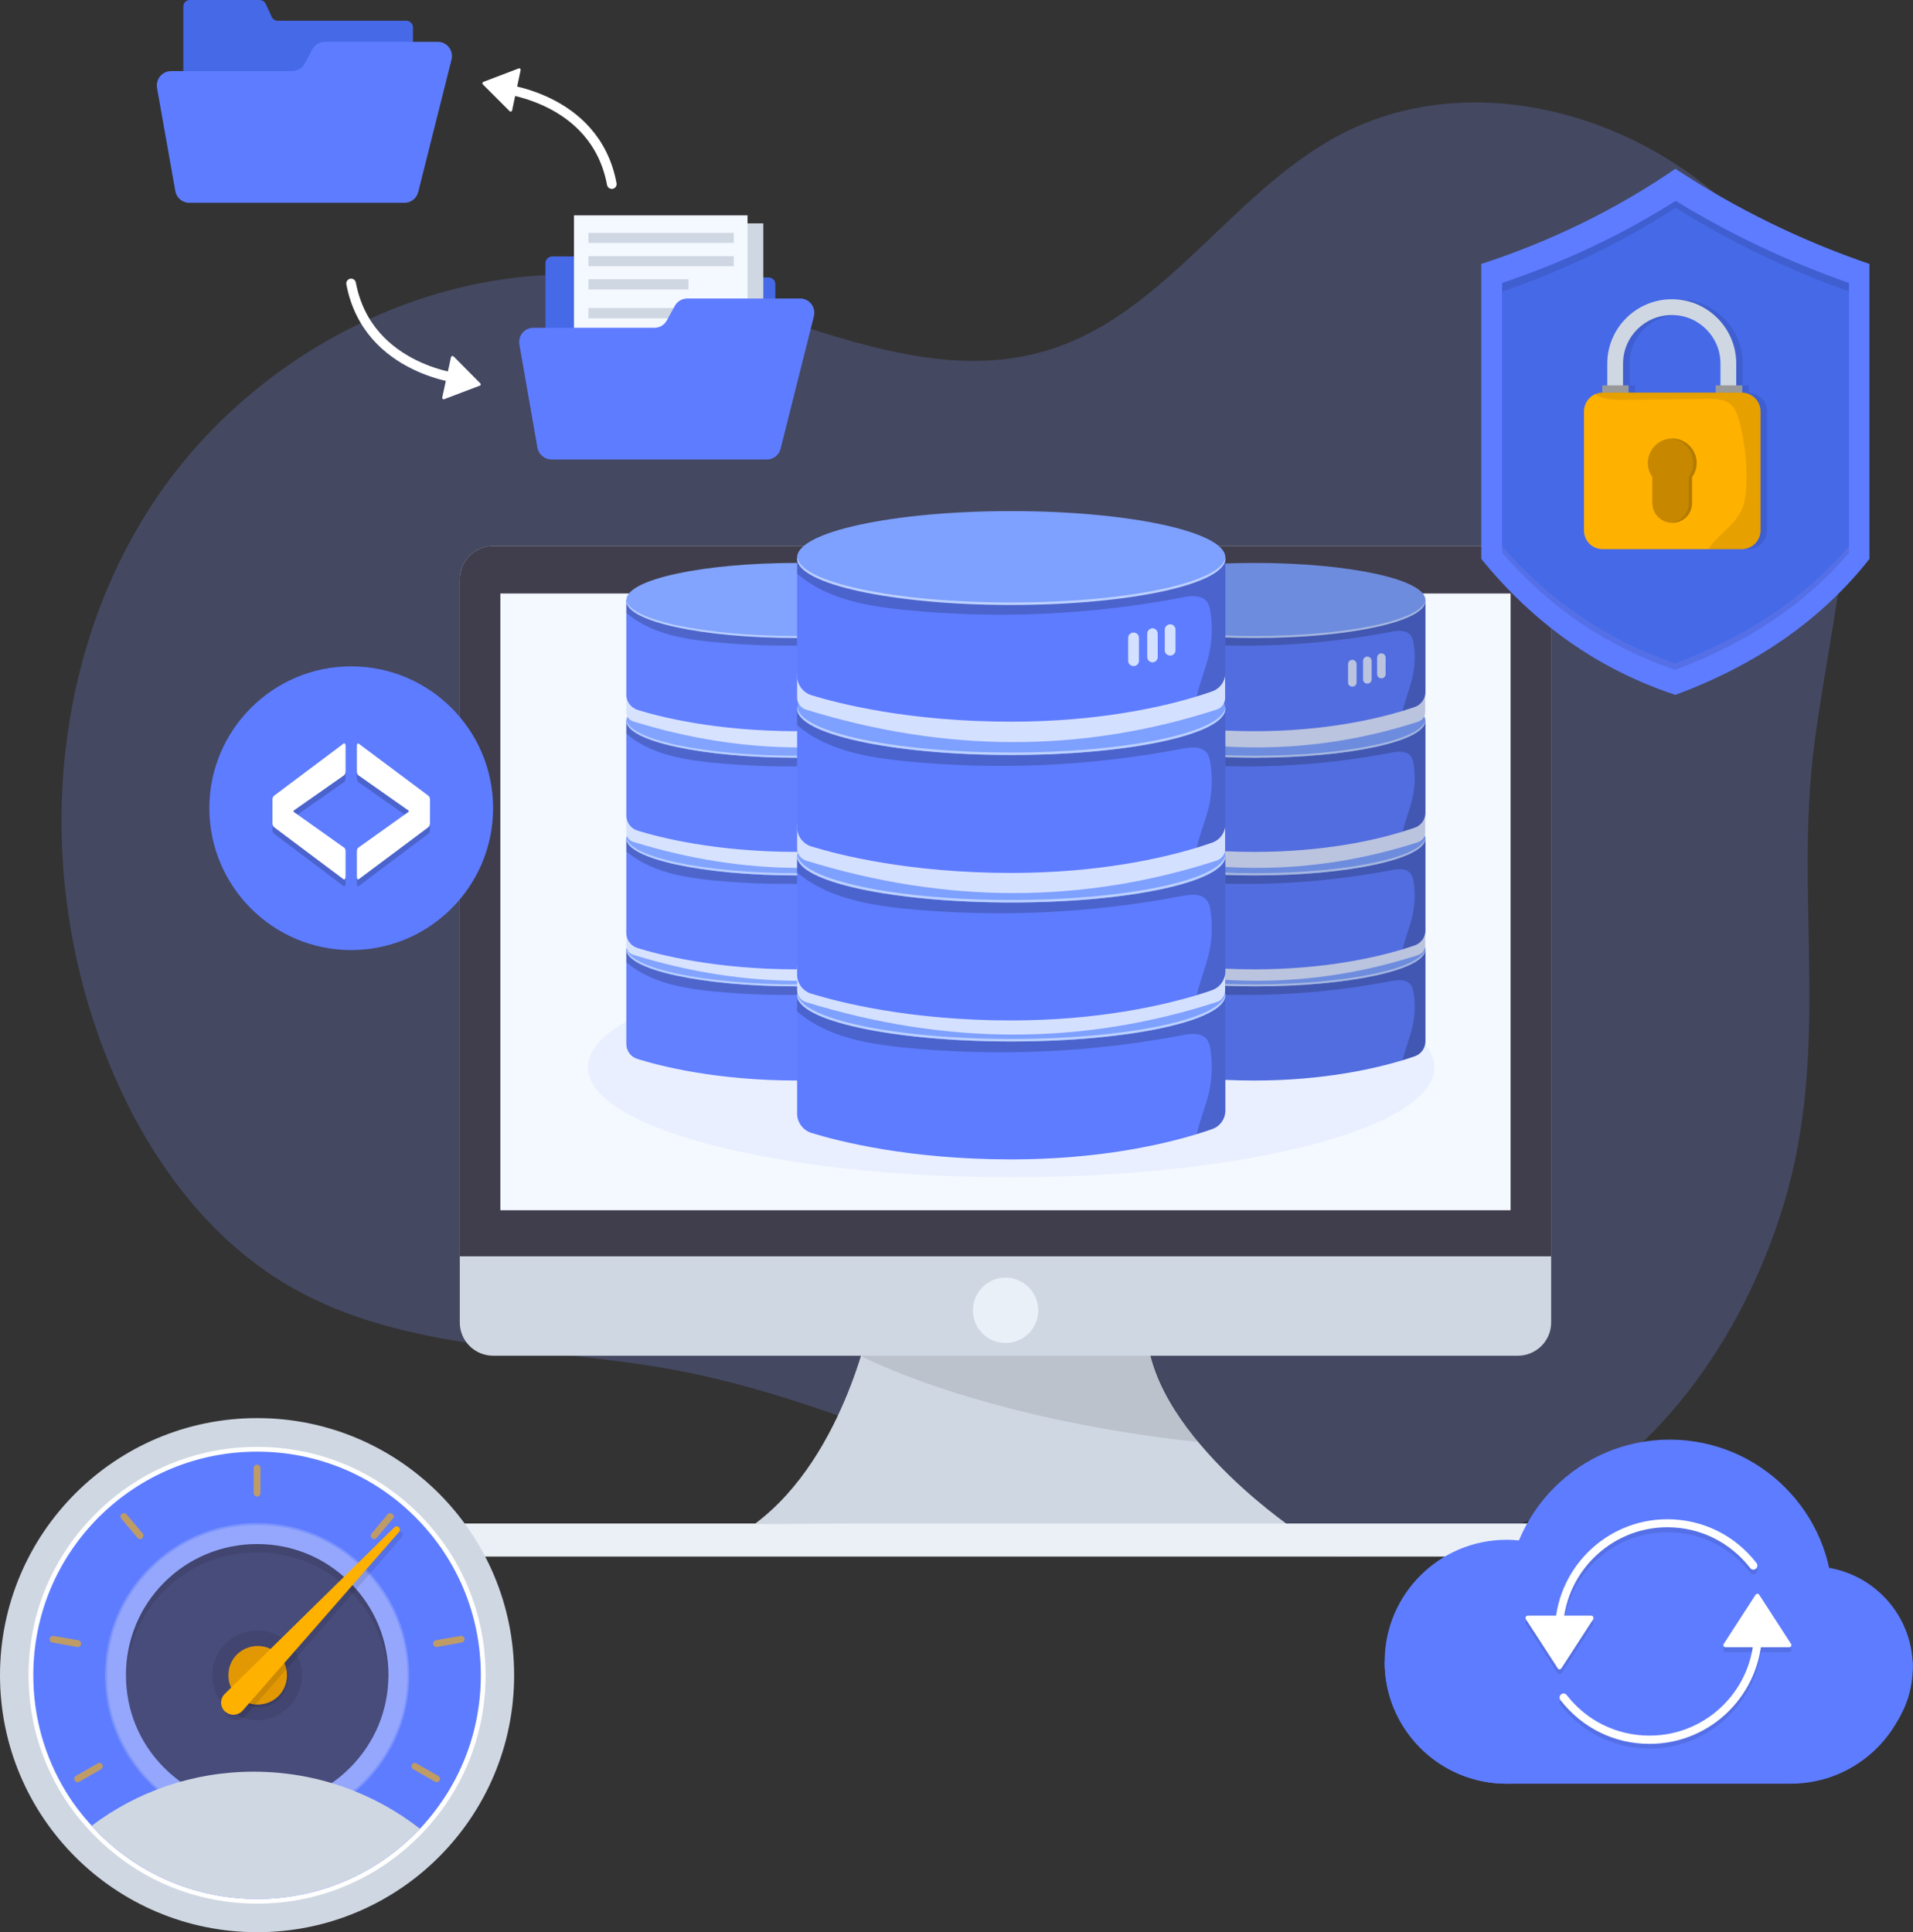 <svg width="792" height="800" viewBox="0 0 792 800" fill="none" xmlns="http://www.w3.org/2000/svg">
<rect x="0" y="0" width="792" height="800" fill="#333333" stroke="none"/>
<path opacity="0.5" d="M740.28 114.776C702.126 53.604 616.071 22.085 552.826 56.818C509.695 80.561 482.115 129.498 435.252 144.532C379.368 162.572 322.033 125.662 264.075 116.02C186.937 103.267 105.444 143.599 62.727 209.229C20.011 274.858 14.931 361.432 42.924 434.63C58.062 474.444 83.671 511.872 120.685 533.023C168.17 560.188 226.232 557.285 279.938 567.342C339.969 578.643 395.542 606.637 453.603 625.714C511.665 644.791 576.983 654.433 632.763 629.446C685.33 605.911 721.411 554.278 738.31 499.223C758.217 434.216 742.769 372.318 751.167 308.036C760.291 238.363 781.442 180.82 740.28 114.776Z" fill="#575E91"/>
<path d="M361.015 543.701C361.015 543.701 350.44 602.592 312.7 630.793L534.68 632.348C534.68 632.348 469.569 588.076 475.064 543.701H361.015Z" fill="#CFD7E2"/>
<path opacity="0.1" d="M356.452 561.431C356.452 561.431 404.145 587.04 496.214 597.097C496.214 597.097 471.123 567.859 475.063 543.701H361.014L356.452 561.431Z" fill="black"/>
<path d="M642.198 239.917V547.537C642.198 555.21 635.977 561.327 628.305 561.327H204.251C196.578 561.327 190.357 555.21 190.357 547.537V239.917C190.357 232.244 196.578 226.023 204.251 226.023H628.305C635.977 226.023 642.198 232.244 642.198 239.917Z" fill="#CFD7E2"/>
<path d="M642.197 644.479H181.025V630.793H642.197V644.479Z" fill="#EBF0F6"/>
<path d="M642.198 239.917V520.165H190.357V239.917C190.357 232.244 196.578 226.023 204.251 226.023H628.305C635.977 226.023 642.198 232.244 642.198 239.917Z" fill="#403E4C"/>
<path d="M625.401 501.088H207.153V245.723H625.401V501.088Z" fill="#F4F8FF"/>
<path d="M429.858 542.563C429.858 550.028 423.741 556.041 416.276 556.041C408.811 556.041 402.798 550.028 402.798 542.563C402.798 535.098 408.811 528.98 416.276 528.98C423.741 528.98 429.858 535.098 429.858 542.563Z" fill="#EAF0F7"/>
<path opacity="0.6" d="M593.778 441.887C593.778 467.081 515.396 487.403 418.558 487.403C321.824 487.403 243.441 467.081 243.441 441.887C243.441 416.796 321.824 396.475 418.558 396.475C515.396 396.475 593.778 416.796 593.778 441.887Z" fill="#E1EAFD"/>
<path d="M590.149 393.053V431.104C590.149 433.903 588.386 436.391 585.794 437.324C584.412 437.808 582.719 438.361 580.714 438.983C569.309 442.405 548.158 447.381 519.439 447.381C485.95 447.381 462.725 441.368 453.29 438.465C450.595 437.635 448.729 435.147 448.729 432.244V393.053H590.149Z" fill="#526DDF"/>
<path opacity="0.2" d="M590.149 393.053V431.104C590.149 433.903 588.386 436.391 585.794 437.324C584.412 437.808 582.719 438.361 580.714 438.983C581.751 434.318 583.721 429.756 584.758 425.09C585.794 420.632 586.002 415.862 585.276 411.301C585.069 409.953 584.758 408.501 583.824 407.464C581.958 405.391 578.64 405.702 575.945 406.22C545.566 412.026 514.462 413.478 483.669 410.367C478.796 409.849 474.027 409.227 469.257 408.086C461.689 406.324 454.535 403.421 448.729 398.444V393.053H590.149Z" fill="black"/>
<path d="M590.149 393.054C590.149 401.556 558.526 408.398 519.439 408.398C480.351 408.398 448.729 401.556 448.729 393.054C448.729 384.552 480.351 377.709 519.439 377.709C558.526 377.709 590.149 384.552 590.149 393.054Z" fill="#6E8CDE"/>
<path d="M519.439 407.569C480.973 407.569 449.765 400.933 448.729 392.639C448.729 392.777 448.729 392.915 448.729 393.053C448.729 401.555 480.351 408.398 519.439 408.398C558.526 408.398 590.149 401.555 590.149 393.053C590.149 392.915 590.149 392.777 590.149 392.639C589.112 400.933 557.801 407.569 519.439 407.569Z" fill="#A4B6DF"/>
<path d="M587.143 395.437C543.044 409.676 497.874 409.642 451.633 395.334C449.87 394.815 448.729 393.26 448.729 391.498V383.203H590.046V391.498C590.046 393.26 588.906 394.815 587.143 395.437Z" fill="#BAC4DF"/>
<path d="M590.149 347.121V385.172C590.149 387.971 588.386 390.46 585.794 391.393C584.412 391.877 582.719 392.43 580.714 393.052C569.309 396.473 548.158 401.346 519.439 401.346C485.95 401.346 462.725 395.436 453.29 392.533C450.595 391.704 448.729 389.112 448.729 386.312V347.121H590.149Z" fill="#526DDF"/>
<path opacity="0.2" d="M590.149 347.121V385.172C590.149 387.971 588.386 390.46 585.794 391.393C584.412 391.877 582.719 392.43 580.714 393.052C581.751 388.282 583.721 383.824 584.758 379.158C585.794 374.596 586.002 369.931 585.276 365.369C585.069 363.917 584.758 362.569 583.824 361.533C581.958 359.355 578.64 359.77 575.945 360.288C545.566 366.095 514.462 367.442 483.669 364.436C478.796 363.917 474.027 363.192 469.257 362.155C461.689 360.392 454.535 357.489 448.729 352.512V347.121H590.149Z" fill="black"/>
<path d="M590.149 347.122C590.149 355.52 558.526 362.467 519.439 362.467C480.351 362.467 448.729 355.52 448.729 347.122C448.729 338.62 480.351 331.777 519.439 331.777C558.526 331.777 590.149 338.62 590.149 347.122Z" fill="#6E8CDE"/>
<path d="M519.439 361.533C480.973 361.533 449.765 354.898 448.729 346.707C448.729 346.845 448.729 346.984 448.729 347.122C448.729 355.52 480.351 362.467 519.439 362.467C558.526 362.467 590.149 355.52 590.149 347.122C590.149 346.984 590.149 346.845 590.149 346.707C589.112 354.898 557.801 361.533 519.439 361.533Z" fill="#A4B6DF"/>
<path d="M587.143 348.678C543.044 362.917 497.874 362.882 451.633 348.574C449.87 348.056 448.729 346.5 448.729 344.738V336.443H590.046V344.738C590.046 346.5 588.906 348.056 587.143 348.678Z" fill="#BAC4DF"/>
<path d="M590.149 298.391V336.441C590.149 339.241 588.386 341.729 585.794 342.662C584.412 343.146 582.719 343.699 580.714 344.321C569.309 347.846 548.158 352.719 519.439 352.719C485.95 352.719 462.725 346.809 453.29 343.906C450.595 343.077 448.729 340.485 448.729 337.582V298.391H590.149Z" fill="#526DDF"/>
<path opacity="0.2" d="M590.149 298.391V336.441C590.149 339.241 588.386 341.729 585.794 342.662C584.412 343.146 582.719 343.699 580.714 344.321C581.751 339.656 583.721 335.197 584.758 330.428C585.794 325.97 586.002 321.2 585.276 316.638C585.069 315.291 584.758 313.839 583.824 312.802C581.958 310.729 578.64 311.143 575.945 311.662C545.566 317.468 514.462 318.816 483.669 315.705C478.796 315.187 474.027 314.565 469.257 313.424C461.689 311.662 454.535 308.862 448.729 303.782V298.391H590.149Z" fill="black"/>
<path d="M590.149 298.392C590.149 306.893 558.526 313.736 519.439 313.736C480.351 313.736 448.729 306.893 448.729 298.392C448.729 289.993 480.351 283.047 519.439 283.047C558.526 283.047 590.149 289.993 590.149 298.392Z" fill="#6E8CDE"/>
<path d="M519.439 312.907C480.973 312.907 449.765 306.271 448.729 297.977C448.729 298.115 448.729 298.253 448.729 298.391C448.729 306.893 480.351 313.736 519.439 313.736C558.526 313.736 590.149 306.893 590.149 298.391C590.149 298.253 590.149 298.115 590.149 297.977C589.112 306.271 557.801 312.907 519.439 312.907Z" fill="#A4B6DF"/>
<path d="M587.143 298.809C543.044 313.047 497.874 313.013 451.633 298.705C449.87 298.186 448.729 296.631 448.729 294.869V286.574H590.046V294.869C590.046 296.631 588.906 298.186 587.143 298.809Z" fill="#BAC4DF"/>
<path d="M590.149 248.416V286.467C590.149 289.266 588.386 291.755 585.794 292.688C584.412 293.171 582.719 293.724 580.714 294.347C569.309 297.768 548.158 302.745 519.439 302.745C485.95 302.745 462.725 296.835 453.29 293.932C450.595 292.999 448.729 290.51 448.729 287.607V248.416H590.149Z" fill="#526DDF"/>
<path d="M559.875 284.289C558.838 284.289 558.112 283.563 558.112 282.63V274.958C558.112 274.025 558.838 273.195 559.875 273.195C560.808 273.195 561.637 274.025 561.637 274.958V282.63C561.637 283.563 560.808 284.289 559.875 284.289Z" fill="#BAC4DF"/>
<path d="M566.096 283.045C565.059 283.045 564.333 282.319 564.333 281.283V273.61C564.333 272.677 565.059 271.848 566.096 271.848C567.029 271.848 567.858 272.677 567.858 273.61V281.283C567.858 282.319 567.029 283.045 566.096 283.045Z" fill="#BAC4DF"/>
<path d="M571.902 280.868C570.969 280.868 570.14 280.142 570.14 279.105V272.263C570.14 271.329 570.969 270.5 571.902 270.5C572.835 270.5 573.665 271.329 573.665 272.263V279.105C573.665 280.142 572.835 280.868 571.902 280.868Z" fill="#BAC4DF"/>
<path opacity="0.2" d="M590.149 248.416V286.467C590.149 289.266 588.386 291.755 585.794 292.688C584.412 293.171 582.719 293.724 580.714 294.347C581.751 289.681 583.721 285.119 584.758 280.453C585.794 275.995 586.002 271.226 585.276 266.664C585.069 265.316 584.758 263.864 583.824 262.828C581.958 260.754 578.64 261.065 575.945 261.583C545.566 267.39 514.462 268.841 483.669 265.731C478.796 265.212 474.027 264.59 469.257 263.45C461.689 261.687 454.535 258.784 448.729 253.807V248.416H590.149Z" fill="black"/>
<path d="M590.149 248.417C590.149 256.919 558.526 263.762 519.439 263.762C480.351 263.762 448.729 256.919 448.729 248.417C448.729 239.915 480.351 233.072 519.439 233.072C558.526 233.072 590.149 239.915 590.149 248.417Z" fill="#6E8CDE"/>
<path d="M519.439 263.348C480.973 263.348 449.765 256.712 448.729 248.418C448.729 248.556 448.729 248.694 448.729 248.833C448.729 257.334 480.351 264.177 519.439 264.177C558.526 264.177 590.149 257.334 590.149 248.833C590.149 248.694 590.149 248.556 590.149 248.418C589.112 256.712 557.801 263.348 519.439 263.348Z" fill="#A4B6DF"/>
<path d="M400.828 393.053V431.104C400.828 433.903 398.962 436.391 396.37 437.324C394.987 437.808 393.294 438.361 391.289 438.983C379.988 442.405 358.733 447.381 330.014 447.381C296.525 447.381 273.301 441.368 263.969 438.465C261.17 437.635 259.304 435.147 259.304 432.244V393.053H400.828Z" fill="#6280FF"/>
<path opacity="0.2" d="M400.828 393.053V431.104C400.828 433.903 398.962 436.391 396.37 437.324C394.987 437.808 393.294 438.361 391.289 438.983C392.326 434.318 394.296 429.756 395.436 425.09C396.37 420.632 396.577 415.862 395.851 411.301C395.644 409.953 395.333 408.501 394.4 407.464C392.533 405.391 389.319 405.702 386.52 406.22C356.141 412.026 325.037 413.478 294.244 410.367C289.475 409.849 284.602 409.227 279.833 408.086C272.368 406.324 265.214 403.421 259.304 398.444V393.053H400.828Z" fill="black"/>
<path d="M400.724 393.054C400.724 401.556 369.101 408.398 330.014 408.398C290.926 408.398 259.304 401.556 259.304 393.054C259.304 384.552 290.926 377.709 330.014 377.709C369.101 377.709 400.724 384.552 400.724 393.054Z" fill="#82A4FF"/>
<path d="M330.014 407.569C291.652 407.569 260.341 400.933 259.304 392.639C259.304 392.777 259.304 392.915 259.304 393.053C259.304 401.555 290.926 408.398 330.014 408.398C369.101 408.398 400.828 401.555 400.828 393.053C400.759 392.915 400.724 392.777 400.724 392.639C399.687 400.933 368.479 407.569 330.014 407.569Z" fill="#B8CEFF"/>
<path d="M397.717 395.437C353.619 409.676 308.448 409.642 262.207 395.334C260.444 394.815 259.304 393.26 259.304 391.498V383.203H400.621V391.498C400.621 393.26 399.48 394.815 397.717 395.437Z" fill="#D7E2FF"/>
<path d="M400.828 347.121V385.172C400.828 387.971 398.962 390.46 396.37 391.393C394.987 391.877 393.294 392.43 391.289 393.052C379.988 396.473 358.733 401.346 330.014 401.346C296.525 401.346 273.301 395.436 263.969 392.533C261.17 391.704 259.304 389.112 259.304 386.312V347.121H400.828Z" fill="#6280FF"/>
<path opacity="0.2" d="M400.828 347.121V385.172C400.828 387.971 398.962 390.46 396.37 391.393C394.987 391.877 393.294 392.43 391.289 393.052C392.326 388.282 394.296 383.824 395.436 379.158C396.37 374.596 396.577 369.931 395.851 365.369C395.644 363.917 395.333 362.569 394.4 361.533C392.533 359.355 389.319 359.77 386.52 360.288C356.141 366.095 325.037 367.442 294.244 364.436C289.475 363.917 284.602 363.192 279.833 362.155C272.368 360.392 265.214 357.489 259.304 352.512V347.121H400.828Z" fill="black"/>
<path d="M400.724 347.122C400.724 355.52 369.101 362.467 330.014 362.467C290.926 362.467 259.304 355.52 259.304 347.122C259.304 338.62 290.926 331.777 330.014 331.777C369.101 331.777 400.724 338.62 400.724 347.122Z" fill="#82A4FF"/>
<path d="M330.014 361.533C291.652 361.533 260.341 354.898 259.304 346.707C259.304 346.845 259.304 346.984 259.304 347.122C259.304 355.52 290.926 362.467 330.014 362.467C369.101 362.467 400.828 355.52 400.828 347.122C400.759 346.984 400.724 346.845 400.724 346.707C399.687 354.898 368.479 361.533 330.014 361.533Z" fill="#B8CEFF"/>
<path d="M397.717 348.678C353.619 362.917 308.448 362.882 262.207 348.574C260.444 348.056 259.304 346.5 259.304 344.738V336.443H400.621V344.738C400.621 346.5 399.48 348.056 397.717 348.678Z" fill="#D7E2FF"/>
<path d="M400.828 298.391V336.441C400.828 339.241 398.962 341.729 396.37 342.662C394.987 343.146 393.294 343.699 391.289 344.321C379.988 347.846 358.733 352.719 330.014 352.719C296.525 352.719 273.301 346.809 263.969 343.906C261.17 343.077 259.304 340.485 259.304 337.582V298.391H400.828Z" fill="#6280FF"/>
<path opacity="0.2" d="M400.828 298.391V336.441C400.828 339.241 398.962 341.729 396.37 342.662C394.987 343.146 393.294 343.699 391.289 344.321C392.326 339.656 394.296 335.197 395.436 330.428C396.37 325.97 396.577 321.2 395.851 316.638C395.644 315.291 395.333 313.839 394.4 312.802C392.533 310.729 389.319 311.143 386.52 311.662C356.141 317.468 325.037 318.816 294.244 315.705C289.475 315.187 284.602 314.565 279.833 313.424C272.368 311.662 265.214 308.862 259.304 303.782V298.391H400.828Z" fill="black"/>
<path d="M400.724 298.392C400.724 306.893 369.101 313.736 330.014 313.736C290.926 313.736 259.304 306.893 259.304 298.392C259.304 289.993 290.926 283.047 330.014 283.047C369.101 283.047 400.724 289.993 400.724 298.392Z" fill="#82A4FF"/>
<path d="M330.014 312.907C291.652 312.907 260.341 306.271 259.304 297.977C259.304 298.115 259.304 298.253 259.304 298.391C259.304 306.893 290.926 313.736 330.014 313.736C369.101 313.736 400.828 306.893 400.828 298.391C400.759 298.253 400.724 298.115 400.724 297.977C399.687 306.271 368.479 312.907 330.014 312.907Z" fill="#B8CEFF"/>
<path d="M397.717 298.809C353.619 313.047 308.448 313.013 262.207 298.705C260.444 298.186 259.304 296.631 259.304 294.869V286.574H400.621V294.869C400.621 296.631 399.48 298.186 397.717 298.809Z" fill="#D7E2FF"/>
<path d="M400.828 248.416V286.467C400.828 289.266 398.962 291.755 396.37 292.688C394.987 293.171 393.294 293.724 391.289 294.347C379.988 297.768 358.733 302.745 330.014 302.745C296.525 302.745 273.301 296.835 263.969 293.932C261.17 292.999 259.304 290.51 259.304 287.607V248.416H400.828Z" fill="#6280FF"/>
<path d="M370.449 284.289C369.516 284.289 368.687 283.563 368.687 282.63V274.958C368.687 274.025 369.516 273.195 370.449 273.195C371.382 273.195 372.212 274.025 372.212 274.958V282.63C372.212 283.563 371.382 284.289 370.449 284.289Z" fill="#D7E2FF"/>
<path d="M376.67 283.045C375.737 283.045 374.907 282.319 374.907 281.283V273.61C374.907 272.677 375.737 271.848 376.67 271.848C377.603 271.848 378.432 272.677 378.432 273.61V281.283C378.432 282.319 377.603 283.045 376.67 283.045Z" fill="#D7E2FF"/>
<path d="M382.476 280.868C381.543 280.868 380.817 280.142 380.817 279.105V272.263C380.817 271.329 381.543 270.5 382.476 270.5C383.513 270.5 384.239 271.329 384.239 272.263V279.105C384.239 280.142 383.513 280.868 382.476 280.868Z" fill="#D7E2FF"/>
<path opacity="0.2" d="M400.828 248.416V286.467C400.828 289.266 398.962 291.755 396.37 292.688C394.987 293.171 393.294 293.724 391.289 294.347C392.326 289.681 394.296 285.119 395.436 280.453C396.37 275.995 396.577 271.226 395.851 266.664C395.644 265.316 395.333 263.864 394.4 262.828C392.533 260.754 389.319 261.065 386.52 261.583C356.141 267.39 325.037 268.841 294.244 265.731C289.475 265.212 284.602 264.59 279.833 263.45C272.368 261.687 265.214 258.784 259.304 253.807V248.416H400.828Z" fill="black"/>
<path d="M400.724 248.417C400.724 256.919 369.101 263.762 330.014 263.762C290.926 263.762 259.304 256.919 259.304 248.417C259.304 239.915 290.926 233.072 330.014 233.072C369.101 233.072 400.724 239.915 400.724 248.417Z" fill="#82A4FF"/>
<path d="M330.014 263.348C291.652 263.348 260.341 256.712 259.304 248.418C259.304 248.556 259.304 248.694 259.304 248.833C259.304 257.334 290.926 264.177 330.014 264.177C369.101 264.177 400.828 257.334 400.828 248.833C400.759 248.694 400.724 248.556 400.724 248.418C399.687 256.712 368.479 263.348 330.014 263.348Z" fill="#B8CEFF"/>
<path d="M507.309 412.025V459.718C507.309 463.244 505.131 466.354 501.814 467.495C500.086 468.117 497.977 468.808 495.489 469.568C481.285 473.923 454.742 480.04 418.662 480.04C376.671 480.04 347.64 472.679 335.821 469.05C332.399 467.909 330.015 464.695 330.015 461.066V412.025H507.309Z" fill="#5E7CFF"/>
<path opacity="0.2" d="M507.309 412.025V459.718C507.309 463.244 505.131 466.354 501.814 467.495C500.086 468.117 497.977 468.808 495.489 469.568C496.733 463.658 499.221 458.06 500.569 452.15C501.813 446.551 502.021 440.641 501.192 434.939C500.984 433.176 500.569 431.414 499.429 430.066C497.044 427.474 492.897 427.889 489.476 428.614C451.425 435.872 412.441 437.531 373.872 433.695C367.858 433.073 361.741 432.243 355.831 430.895C346.396 428.718 337.376 425.089 330.015 418.765V412.025H507.309Z" fill="black"/>
<path d="M507.309 412.027C507.309 422.602 467.599 431.208 418.662 431.208C369.724 431.208 330.015 422.602 330.015 412.027C330.015 401.451 369.724 392.846 418.662 392.846C467.599 392.846 507.309 401.451 507.309 412.027Z" fill="#7EA0FE"/>
<path d="M418.662 430.172C370.554 430.172 331.363 421.878 330.118 411.51C330.049 411.648 330.015 411.821 330.015 412.028C330.015 422.604 369.724 431.209 418.662 431.209C467.599 431.209 507.309 422.604 507.309 412.028C507.309 411.821 507.309 411.648 507.309 411.51C505.961 421.878 466.769 430.172 418.662 430.172Z" fill="#BBD0FF"/>
<path d="M503.576 414.93C448.28 432.833 391.67 432.833 333.747 414.93C331.57 414.308 330.015 412.235 330.015 410.057V399.793H507.205V410.161C507.205 412.338 505.753 414.308 503.576 414.93Z" fill="#D4E0FF"/>
<path d="M507.309 354.482V402.176C507.309 405.597 505.131 408.811 501.814 409.952C500.086 410.574 497.977 411.265 495.489 412.025C481.285 416.276 454.742 422.497 418.662 422.497C376.671 422.497 347.64 415.032 335.821 411.403C332.399 410.366 330.015 407.152 330.015 403.523V354.482H507.309Z" fill="#5E7CFF"/>
<path opacity="0.2" d="M507.309 354.482V402.176C507.309 405.597 505.131 408.811 501.814 409.952C500.086 410.574 497.977 411.265 495.489 412.025C496.733 406.115 499.221 400.517 500.569 394.607C501.813 388.904 502.021 382.995 501.192 377.292C500.984 375.53 500.569 373.767 499.429 372.523C497.044 369.827 492.897 370.346 489.476 370.968C451.425 378.225 412.441 379.988 373.872 376.152C367.858 375.53 361.741 374.7 355.831 373.249C346.396 371.071 337.376 367.443 330.015 361.222V354.482H507.309Z" fill="black"/>
<path d="M507.309 354.484C507.309 365.059 467.599 373.665 418.662 373.665C369.724 373.665 330.015 365.059 330.015 354.484C330.015 343.805 369.724 335.199 418.662 335.199C467.599 335.199 507.309 343.805 507.309 354.484Z" fill="#7EA0FE"/>
<path d="M418.662 372.629C370.554 372.629 331.363 364.231 330.118 353.863C330.049 354.071 330.015 354.278 330.015 354.485C330.015 365.061 369.724 373.666 418.662 373.666C467.599 373.666 507.309 365.061 507.309 354.485C507.309 354.278 507.309 354.071 507.309 353.863C505.961 364.231 466.769 372.629 418.662 372.629Z" fill="#BBD0FF"/>
<path d="M503.576 356.347C448.28 374.249 391.67 374.249 333.747 356.347C331.57 355.621 330.015 353.651 330.015 351.474V341.105H507.205V351.577C507.205 353.755 505.753 355.621 503.576 356.347Z" fill="#D4E0FF"/>
<path d="M507.309 293.414V341.107C507.309 344.632 505.131 347.743 501.814 348.883C500.086 349.505 497.977 350.196 495.489 350.957C481.285 355.311 454.742 361.429 418.662 361.429C376.671 361.429 347.64 354.067 335.821 350.438C332.399 349.298 330.015 346.188 330.015 342.559V293.414H507.309Z" fill="#5E7CFF"/>
<path opacity="0.2" d="M507.309 293.414V341.107C507.309 344.632 505.131 347.743 501.814 348.883C500.086 349.505 497.977 350.196 495.489 350.957C496.733 345.151 499.221 339.448 500.569 333.642C501.813 327.94 502.021 322.03 501.192 316.327C500.984 314.565 500.569 312.802 499.429 311.454C497.044 308.862 492.897 309.381 489.476 310.003C451.425 317.261 412.441 319.023 373.872 315.083C367.858 314.461 361.741 313.632 355.831 312.284C346.396 310.107 337.376 306.478 330.015 300.257V293.414H507.309Z" fill="black"/>
<path d="M507.309 293.415C507.309 303.991 467.599 312.596 418.662 312.596C369.724 312.596 330.015 303.991 330.015 293.415C330.015 282.84 369.724 274.234 418.662 274.234C467.599 274.234 507.309 282.84 507.309 293.415Z" fill="#7EA0FE"/>
<path d="M418.662 311.561C370.554 311.561 331.363 303.267 330.118 292.898C330.049 293.106 330.015 293.279 330.015 293.417C330.015 303.992 369.724 312.598 418.662 312.598C467.599 312.598 507.309 303.992 507.309 293.417C507.309 293.279 507.309 293.106 507.309 292.898C505.961 303.267 466.769 311.561 418.662 311.561Z" fill="#BBD0FF"/>
<path d="M503.576 293.829C448.28 311.731 391.67 311.731 333.747 293.829C331.57 293.207 330.015 291.133 330.015 288.956V278.691H507.205V289.059C507.205 291.237 505.753 293.207 503.576 293.829Z" fill="#D4E0FF"/>
<path d="M507.309 230.789V278.482C507.309 282.007 505.131 285.118 501.814 286.258C500.086 286.88 497.977 287.572 495.489 288.332C481.285 292.686 454.742 298.804 418.662 298.804C376.671 298.804 347.64 291.442 335.821 287.813C332.399 286.673 330.015 283.459 330.015 279.83V230.789H507.309Z" fill="#5E7CFF"/>
<path d="M469.361 275.788C468.117 275.788 467.08 274.855 467.08 273.61V264.072C467.08 262.828 468.117 261.895 469.361 261.895C470.501 261.895 471.538 262.828 471.538 264.072V273.61C471.538 274.855 470.501 275.788 469.361 275.788Z" fill="#D4E0FF"/>
<path d="M477.137 274.233C475.893 274.233 474.96 273.197 474.96 272.056V262.414C474.96 261.17 475.893 260.133 477.137 260.133C478.381 260.133 479.314 261.17 479.314 262.414V272.056C479.314 273.197 478.381 274.233 477.137 274.233Z" fill="#D4E0FF"/>
<path d="M484.498 271.433C483.254 271.433 482.217 270.5 482.217 269.255V260.65C482.217 259.509 483.254 258.473 484.498 258.473C485.638 258.473 486.675 259.509 486.675 260.65V269.255C486.675 270.5 485.638 271.433 484.498 271.433Z" fill="#D4E0FF"/>
<path opacity="0.2" d="M507.309 230.789V278.482C507.309 282.007 505.131 285.118 501.814 286.258C500.086 286.88 497.977 287.572 495.489 288.332C496.733 282.422 499.221 276.823 500.569 270.913C501.813 265.315 502.021 259.405 501.192 253.702C500.984 251.94 500.569 250.177 499.429 248.829C497.044 246.237 492.897 246.652 489.476 247.378C451.425 254.636 412.441 256.398 373.872 252.458C367.858 251.836 361.741 251.007 355.831 249.659C346.396 247.482 337.376 243.853 330.015 237.528V230.789H507.309Z" fill="black"/>
<path d="M507.309 230.79C507.309 241.366 467.599 249.971 418.662 249.971C369.724 249.971 330.015 241.366 330.015 230.79C330.015 220.215 369.724 211.609 418.662 211.609C467.599 211.609 507.309 220.215 507.309 230.79Z" fill="#7EA0FE"/>
<path d="M418.662 249.452C370.554 249.452 331.363 241.157 330.118 230.789C330.049 230.996 330.015 231.169 330.015 231.307C330.015 241.883 369.724 250.488 418.662 250.488C467.599 250.488 507.309 241.883 507.309 231.307C507.309 231.169 507.309 230.996 507.309 230.789C505.961 241.157 466.769 249.452 418.662 249.452Z" fill="#BBD0FF"/>
<path d="M212.856 693.626C212.856 752.413 165.267 800.003 106.48 800.003C47.693 800.003 0 752.413 0 693.626C0 634.84 47.693 587.146 106.48 587.146C165.267 587.146 212.856 634.84 212.856 693.626Z" fill="#CFD7E2"/>
<path d="M106.48 788.182C81.182 788.182 57.439 778.332 39.606 760.499C21.669 742.666 11.819 718.923 11.819 693.625C11.819 668.327 21.669 644.584 39.606 626.751C57.439 608.918 81.182 599.068 106.48 599.068C131.674 599.068 155.417 608.918 173.354 626.751C191.187 644.584 201.037 668.327 201.037 693.625C201.037 718.923 191.187 742.666 173.354 760.499C155.417 778.332 131.674 788.182 106.48 788.182Z" fill="white"/>
<path d="M199.066 693.626C199.066 711.044 194.297 727.633 185.381 742.148C182.063 747.436 178.227 752.517 173.872 757.182C173.25 757.804 172.593 758.461 171.902 759.152C154.484 776.57 131.156 786.213 106.48 786.213C81.7 786.213 58.475 776.57 40.953 759.152C39.917 758.046 38.914 756.975 37.947 755.938C34.007 751.583 30.482 747.021 27.475 742.148C18.558 727.633 13.789 711.044 13.789 693.626C13.789 668.846 23.431 645.622 40.953 628.1C58.475 610.681 81.7 601.039 106.48 601.039C131.156 601.039 154.484 610.681 171.902 628.1C189.424 645.622 199.066 668.846 199.066 693.626Z" fill="#5E7CFF"/>
<path opacity="0.2" d="M106.48 756.664C89.58 756.664 73.821 750.028 61.898 738.208C49.974 726.285 43.442 710.422 43.442 693.626C43.442 676.829 49.974 660.966 61.898 649.043C73.821 637.12 89.58 630.588 106.48 630.588C123.276 630.588 139.14 637.12 150.959 649.043C162.882 660.966 169.414 676.829 169.414 693.626C169.414 710.422 162.882 726.285 150.959 738.208C139.14 750.028 123.276 756.664 106.48 756.664Z" fill="#F5F5FA"/>
<path opacity="0.2" d="M106.481 755.835C89.788 755.835 74.236 749.407 62.417 737.587C50.701 725.871 44.273 710.215 44.273 693.626C44.273 677.037 50.701 661.382 62.417 649.666C74.236 637.846 89.788 631.418 106.481 631.418C123.07 631.418 138.726 637.846 150.441 649.666C162.157 661.382 168.689 677.037 168.689 693.626C168.689 710.215 162.157 725.871 150.441 737.587C138.726 749.407 123.07 755.835 106.481 755.835Z" fill="#F5F5FA"/>
<path d="M106.479 747.956C91.964 747.956 78.278 742.254 68.014 731.989C57.749 721.725 52.15 708.143 52.15 693.627C52.15 679.112 57.749 665.426 68.014 655.162C78.278 644.898 91.964 639.299 106.479 639.299C120.994 639.299 134.577 644.898 144.841 655.162C155.105 665.426 160.808 679.112 160.808 693.627C160.808 708.143 155.105 721.725 144.841 731.989C134.577 742.254 120.994 747.956 106.479 747.956Z" fill="#484C7B"/>
<path opacity="0.1" d="M68.014 658.583C78.278 648.319 91.964 642.72 106.479 642.72C120.994 642.72 134.577 648.319 144.841 658.583C154.691 668.433 160.289 681.497 160.704 695.286C160.773 694.733 160.808 694.18 160.808 693.627C160.808 679.112 155.105 665.426 144.841 655.162C134.577 644.898 120.994 639.299 106.479 639.299C91.964 639.299 78.278 644.898 68.014 655.162C57.749 665.426 52.15 679.112 52.15 693.627C52.15 694.18 52.15 694.733 52.15 695.286C52.565 681.497 58.164 668.433 68.014 658.583Z" fill="black"/>
<path opacity="0.1" d="M106.48 712.184C101.503 712.184 96.838 710.214 93.312 706.689C89.787 703.268 87.921 698.602 87.921 693.625C87.921 688.649 89.787 683.983 93.312 680.458C96.838 677.036 101.503 675.066 106.48 675.066C111.353 675.066 116.018 677.036 119.543 680.458C123.069 683.983 125.039 688.649 125.039 693.625C125.039 698.602 123.069 703.268 119.543 706.689C116.018 710.214 111.353 712.184 106.48 712.184Z" fill="black"/>
<g opacity="0.6">
<path d="M106.48 619.597C105.65 619.597 105.028 618.975 105.028 618.249V607.778C105.028 607.052 105.65 606.43 106.48 606.43C107.206 606.43 107.828 607.052 107.828 607.778V618.249C107.828 618.975 107.206 619.597 106.48 619.597Z" fill="#FFB100"/>
<path d="M58.891 636.913C58.269 637.432 57.439 637.328 56.921 636.706L50.182 628.723C49.767 628.204 49.767 627.271 50.389 626.856C51.011 626.338 51.84 626.442 52.359 626.96L59.098 634.944C59.513 635.566 59.409 636.395 58.891 636.913Z" fill="#FFB100"/>
<path d="M33.593 680.771C33.385 681.496 32.763 682.015 31.934 681.911L21.669 680.045C20.944 679.941 20.425 679.215 20.529 678.49C20.736 677.764 21.462 677.245 22.188 677.349L32.452 679.112C33.178 679.319 33.696 680.045 33.593 680.771Z" fill="#FFB100"/>
<path d="M42.406 730.638C42.717 731.26 42.509 732.089 41.887 732.504L32.867 737.688C32.141 738.103 31.311 737.896 30.897 737.17C30.586 736.548 30.793 735.718 31.415 735.304L40.435 730.12C41.161 729.705 41.991 729.912 42.406 730.638Z" fill="#FFB100"/>
<path d="M81.183 763.196C81.805 763.404 82.22 764.233 82.012 764.959L78.384 774.705C78.176 775.431 77.347 775.845 76.621 775.534C75.895 775.327 75.584 774.497 75.792 773.772L79.317 764.026C79.628 763.3 80.457 762.885 81.183 763.196Z" fill="#FFB100"/>
<path d="M131.778 763.196C132.503 762.885 133.229 763.3 133.54 764.026L137.065 773.772C137.376 774.497 136.962 775.327 136.236 775.534C135.51 775.845 134.784 775.431 134.473 774.705L130.948 764.959C130.637 764.233 131.052 763.404 131.778 763.196Z" fill="#FFB100"/>
<path d="M170.555 730.638C170.866 729.912 171.799 729.705 172.421 730.12L181.442 735.304C182.167 735.718 182.375 736.548 181.96 737.17C181.545 737.896 180.716 738.103 180.094 737.688L171.074 732.504C170.348 732.089 170.14 731.26 170.555 730.638Z" fill="#FFB100"/>
<path d="M179.367 680.771C179.16 680.045 179.678 679.319 180.404 679.112L190.669 677.349C191.498 677.245 192.224 677.764 192.327 678.49C192.431 679.215 191.913 679.941 191.187 680.045L180.923 681.911C180.197 682.015 179.471 681.496 179.367 680.771Z" fill="#FFB100"/>
<path d="M153.966 636.913C153.448 636.395 153.344 635.566 153.862 634.944L160.498 626.96C161.016 626.442 161.949 626.338 162.468 626.856C163.09 627.271 163.194 628.204 162.675 628.723L155.936 636.706C155.521 637.328 154.588 637.432 153.966 636.913Z" fill="#FFB100"/>
</g>
<path opacity="0.1" d="M107.206 706.792C103.888 706.792 100.881 705.548 98.6 703.267C96.319 700.986 95.075 697.876 95.075 694.662C95.075 691.448 96.319 688.337 98.6 686.056C100.881 683.775 103.888 682.531 107.206 682.531C110.42 682.531 113.427 683.775 115.708 686.056C117.989 688.337 119.336 691.448 119.336 694.662C119.336 697.876 117.989 700.986 115.708 703.267C113.427 705.548 110.42 706.792 107.206 706.792Z" fill="black"/>
<path d="M106.687 705.757C103.473 705.757 100.466 704.513 98.082 702.232C95.801 699.951 94.557 696.841 94.557 693.627C94.557 690.413 95.801 687.302 98.082 685.021C100.466 682.74 103.473 681.496 106.687 681.496C109.901 681.496 113.012 682.74 115.293 685.021C117.574 687.302 118.818 690.413 118.818 693.627C118.818 696.841 117.574 699.951 115.293 702.232C113.012 704.513 109.901 705.757 106.687 705.757Z" fill="#E29803"/>
<path opacity="0.1" d="M94.349 710.838C92.275 708.868 92.275 705.55 94.349 703.476L164.437 634.529C164.956 634.114 165.785 634.01 166.407 634.529C166.926 635.047 166.926 635.877 166.407 636.395L101.607 710.423C99.741 712.6 96.423 712.808 94.349 710.838Z" fill="black"/>
<path d="M93.105 708.557C91.031 706.587 91.031 703.269 93.105 701.299L163.297 632.352C163.815 631.833 164.645 631.833 165.163 632.352C165.681 632.87 165.682 633.7 165.267 634.218L100.466 708.246C98.496 710.423 95.282 710.527 93.105 708.557Z" fill="#FFB100"/>
<path d="M173.873 757.182C173.25 757.804 172.594 758.461 171.903 759.152C154.484 776.57 131.156 786.213 106.48 786.213C81.701 786.213 58.476 776.57 40.954 759.152C39.917 758.046 38.915 756.975 37.947 755.938C56.61 741.837 79.834 733.543 105.029 733.543C130.949 733.543 154.899 742.356 173.873 757.182Z" fill="#CFD7E2"/>
<path d="M693.624 69.881C669.57 86.366 642.82 99.637 613.271 109.28V231.415C634.837 257.958 661.379 277.035 693.624 287.714C726.905 275.376 753.966 256.817 773.977 231.415V109.28C745.499 99.534 718.715 86.401 693.624 69.881Z" fill="#5E7CFF"/>
<path opacity="0.1" d="M693.52 277.348C679.42 272.578 666.356 266.046 654.329 257.959C642.613 249.976 631.623 240.126 621.877 228.825V119.96C647.486 111.355 671.644 99.846 693.728 85.953C716.226 99.743 740.384 111.148 765.475 119.857V228.929C756.454 239.504 745.879 248.939 733.852 256.923C722.032 264.906 708.45 271.749 693.52 277.348Z" fill="black"/>
<path d="M765.475 117.16V226.128C756.454 236.703 745.879 246.138 733.852 254.225C722.032 262.209 708.45 269.052 693.52 274.651C679.42 269.881 666.356 263.349 654.329 255.159C642.613 247.175 631.623 237.429 621.877 226.128V117.16C647.486 108.554 671.644 97.149 693.728 83.152C716.226 96.942 740.384 108.347 765.475 117.16Z" fill="#4669E8"/>
<path opacity="0.1" d="M765.475 117.16V120.685C740.384 111.768 716.226 100.156 693.728 86.055C671.644 100.363 647.486 111.976 621.877 120.788V117.16C647.486 108.554 671.644 97.149 693.728 83.152C716.226 96.942 740.384 108.347 765.475 117.16Z" fill="black"/>
<path opacity="0.1" fill-rule="evenodd" clip-rule="evenodd" d="M731.57 170.347V219.596C731.57 223.95 728.045 227.372 723.794 227.372H666.252C661.897 227.372 658.476 223.95 658.476 219.596V170.347C658.476 167.133 660.342 164.334 663.141 163.193C664.04 162.848 665.008 162.64 666.044 162.571V159.565H668.118V150.544C668.118 135.822 680.145 123.898 694.867 123.898C709.486 123.898 721.513 135.822 721.513 150.544V159.565H724.002V162.571C728.149 162.675 731.57 166.096 731.57 170.347ZM674.65 159.565H676.931V162.571H713.012V159.565H714.982V150.544C714.982 139.451 705.961 130.43 694.867 130.43C683.67 130.43 674.65 139.451 674.65 150.544V159.565Z" fill="black"/>
<path fill-rule="evenodd" clip-rule="evenodd" d="M718.818 179.058H665.423V150.546C665.423 135.824 677.45 123.9 692.173 123.9C706.895 123.9 718.818 135.824 718.818 150.546V179.058ZM671.955 172.527H712.287V150.546C712.287 139.452 703.266 130.432 692.173 130.432C680.975 130.432 671.955 139.452 671.955 150.546V172.527Z" fill="#CFD7E2"/>
<path d="M674.235 164.75H663.349V159.566H674.235V164.75Z" fill="#999999"/>
<path d="M721.307 164.75H710.316V159.566H721.307V164.75Z" fill="#999999"/>
<path d="M728.875 170.346V219.595C728.875 223.949 725.35 227.371 721.099 227.371H663.556C659.202 227.371 655.78 223.949 655.78 219.595V170.346C655.78 167.132 657.75 164.333 660.446 163.192C661.414 162.778 662.45 162.57 663.556 162.57H721.099C725.35 162.57 728.875 165.992 728.875 170.346Z" fill="#FFB100"/>
<path d="M702.436 191.708C702.436 186.109 697.874 181.547 692.276 181.547C686.781 181.547 682.219 186.109 682.219 191.708C682.219 193.885 682.944 195.855 684.085 197.514V208.296C684.085 212.858 687.817 216.487 692.379 216.487C696.838 216.487 700.57 212.858 700.57 208.296V197.514C701.711 195.855 702.436 193.885 702.436 191.708Z" fill="#C78800"/>
<path opacity="0.1" d="M699.119 208.296V197.514C700.363 195.855 700.986 193.885 700.986 191.708C700.986 186.316 696.838 181.962 691.654 181.651C691.862 181.581 692.069 181.547 692.276 181.547C697.875 181.547 702.437 186.109 702.437 191.708C702.437 193.885 701.711 195.855 700.467 197.514V208.296C700.467 212.858 696.838 216.487 692.276 216.487C692.069 216.487 691.862 216.487 691.654 216.487C695.802 216.176 699.119 212.651 699.119 208.296Z" fill="black"/>
<path opacity="0.1" d="M728.875 170.346V219.595C728.875 223.949 725.349 227.371 721.098 227.371H707.413C707.931 226.23 708.761 225.193 709.59 224.364C713.634 219.906 718.817 216.277 721.202 210.782C722.446 207.879 722.757 204.665 722.965 201.554C723.379 192.534 722.446 183.41 720.165 174.597C719.44 171.902 718.507 168.999 716.329 167.236C713.737 165.162 710.108 165.162 706.791 165.162C694.971 165.301 683.117 165.439 671.228 165.577C668.74 165.577 666.148 165.473 663.763 164.748C662.83 164.54 661.482 163.918 660.445 163.192C661.413 162.778 662.45 162.57 663.556 162.57H721.098C725.349 162.57 728.875 165.992 728.875 170.346Z" fill="black"/>
<path d="M674.235 688.022C674.235 715.912 651.633 738.514 623.742 738.514C595.852 738.514 573.25 715.912 573.25 688.022C573.25 660.132 595.852 637.529 623.742 637.529C651.633 637.529 674.235 660.132 674.235 688.022Z" fill="#5E7CFF"/>
<path d="M791.912 690.305C791.912 713.426 773.146 732.192 750.026 732.192C727.008 732.192 708.242 713.426 708.242 690.305C708.242 667.184 727.008 648.521 750.026 648.521C773.146 648.521 791.912 667.184 791.912 690.305Z" fill="#5E7CFF"/>
<path d="M758.839 663.555C758.839 700.88 728.564 731.154 691.239 731.154C654.018 731.154 623.743 700.88 623.743 663.555C623.743 626.333 654.018 596.059 691.239 596.059C728.564 596.059 758.839 626.333 758.839 663.555Z" fill="#5E7CFF"/>
<path d="M741.42 738.516H623.742C595.852 738.516 573.25 715.914 573.25 688.023H791.912C791.912 715.914 769.31 738.516 741.42 738.516Z" fill="#5E7CFF"/>
<g opacity="0.1">
<path d="M646.448 692.794L659.616 672.472C659.927 671.85 659.512 671.021 658.786 671.021H647.589C650.803 650.284 668.74 634.421 690.305 634.421C703.887 634.421 716.329 640.538 724.624 651.218C725.142 651.943 726.179 652.047 726.904 651.529C727.63 650.907 727.838 649.87 727.216 649.144C718.299 637.635 704.924 631.104 690.305 631.104C666.873 631.104 647.485 648.418 644.167 671.021H632.555C631.829 671.021 631.311 671.85 631.726 672.472L644.893 692.794C645.204 693.312 646.034 693.312 646.448 692.794Z" fill="black"/>
<path d="M741.523 682.634L728.356 662.312C728.045 661.69 727.215 661.69 726.801 662.312L713.633 682.634C713.218 683.256 713.737 684.085 714.463 684.085H725.66C722.446 704.821 704.509 720.684 682.944 720.684C669.361 720.684 656.92 714.567 648.625 703.888C648.107 703.162 647.07 702.955 646.344 703.577C645.619 704.096 645.411 705.132 646.033 705.858C654.95 717.367 668.325 724.002 682.944 724.002C706.375 724.002 725.764 706.584 729.082 684.085H740.694C741.42 684.085 741.938 683.256 741.523 682.634Z" fill="black"/>
</g>
<path d="M645.412 677.343C644.479 677.343 643.753 676.617 643.753 675.684C643.753 649.971 664.593 629.027 690.305 629.027C704.924 629.027 718.299 635.663 727.216 647.171C727.838 647.897 727.631 648.934 726.905 649.556C726.179 650.075 725.142 649.971 724.624 649.245C716.329 638.566 703.888 632.345 690.305 632.345C666.459 632.345 647.071 651.837 647.071 675.684C647.071 676.617 646.345 677.343 645.412 677.343Z" fill="white"/>
<path d="M646.448 690.716L659.616 670.395C659.927 669.773 659.512 668.943 658.786 668.943H632.555C631.829 668.943 631.311 669.773 631.726 670.395L644.893 690.716C645.204 691.338 646.034 691.338 646.448 690.716Z" fill="white"/>
<path d="M727.838 673.715C728.772 673.715 729.497 674.441 729.497 675.374C729.497 701.087 708.657 722.03 682.945 722.03C668.326 722.03 654.951 715.394 646.034 703.886C645.412 703.16 645.62 702.123 646.345 701.501C647.071 700.983 648.108 701.087 648.626 701.812C656.921 712.491 669.362 718.609 682.945 718.609C706.791 718.609 726.18 699.22 726.18 675.374C726.18 674.441 726.905 673.715 727.838 673.715Z" fill="white"/>
<path d="M726.801 660.34L713.634 680.661C713.219 681.283 713.738 682.009 714.463 682.009H740.695C741.42 682.009 741.939 681.283 741.524 680.661L728.357 660.34C728.045 659.718 727.216 659.718 726.801 660.34Z" fill="white"/>
<path d="M112.493 6.947L110.005 1.555C109.486 0.622 108.553 0 107.516 0H78.589C77.138 0 75.894 1.14 75.894 2.696V8.605V15.863V76.62C75.894 78.175 77.138 79.419 78.589 79.419H168.273C169.725 79.419 170.969 78.175 170.969 76.62V11.301C170.969 9.85 169.725 8.605 168.273 8.605H114.981C113.944 8.605 112.908 7.983 112.493 6.947Z" fill="#4669E8"/>
<path d="M72.576 79.11L65.007 36.394C64.385 32.765 67.184 29.447 70.813 29.447H120.891C123.068 29.447 125.038 28.307 126.075 26.44L129.392 20.323C130.429 18.457 132.399 17.316 134.577 17.316H181.233C185.069 17.316 187.868 20.945 186.935 24.678L173.146 79.525C172.524 82.117 170.139 83.983 167.443 83.983H78.382C75.479 83.983 73.094 81.909 72.576 79.11Z" fill="#5E7CFF"/>
<path d="M262.519 113.22L259.927 107.829C259.513 106.896 258.579 106.17 257.439 106.17H228.616C227.061 106.17 225.816 107.414 225.816 108.969V114.879V122.137V182.894C225.816 184.449 227.061 185.693 228.616 185.693H318.196C319.751 185.693 320.995 184.449 320.995 182.894V117.575C320.995 116.123 319.751 114.879 318.196 114.879H265.008C263.867 114.879 262.934 114.257 262.519 113.22Z" fill="#4669E8"/>
<path d="M316.019 156.974H266.252V92.484H316.019V156.974Z" fill="#CFD7E2"/>
<path d="M309.486 175.325H237.636V89.166H309.486V175.325Z" fill="#F4F8FF"/>
<path d="M303.783 100.571H243.648V96.424H303.783V100.571Z" fill="#CFD7E2"/>
<path d="M303.783 110.214H243.648V106.066H303.783V110.214Z" fill="#CFD7E2"/>
<path d="M303.783 131.78H243.648V127.529H303.783V131.78Z" fill="#CFD7E2"/>
<path d="M303.783 141.319H243.648V137.172H303.783V141.319Z" fill="#CFD7E2"/>
<path d="M303.783 150.96H243.648V146.812H303.783V150.96Z" fill="#CFD7E2"/>
<path d="M303.783 160.602H243.648V156.352H303.783V160.602Z" fill="#CFD7E2"/>
<path d="M285.017 119.854H243.648V115.604H285.017V119.854Z" fill="#CFD7E2"/>
<path d="M222.499 185.38L215.034 142.663C214.412 139.034 217.107 135.717 220.84 135.717H270.918C273.095 135.717 275.065 134.576 276.102 132.606L279.419 126.593C280.456 124.726 282.426 123.586 284.603 123.586H331.26C335.096 123.586 337.895 127.215 336.962 130.947L323.173 185.794C322.551 188.386 320.166 190.253 317.47 190.253H228.305C225.505 190.253 223.017 188.179 222.499 185.38Z" fill="#5E7CFF"/>
<path d="M206.323 36.496C206.323 36.496 246.448 39.606 253.291 76.206" stroke="white" stroke-width="4" stroke-linecap="round" stroke-linejoin="round"/>
<path d="M199.896 34.941L210.99 46.035C211.301 46.346 211.923 46.242 212.026 45.724L215.552 29.031C215.655 28.616 215.24 28.201 214.826 28.305L200.103 33.904C199.688 34.111 199.585 34.63 199.896 34.941Z" fill="white"/>
<path d="M192.43 157.077C192.43 157.077 152.306 153.966 145.359 117.367" stroke="white" stroke-width="4" stroke-linecap="round" stroke-linejoin="round"/>
<path d="M198.858 158.736L187.764 147.538C187.349 147.227 186.831 147.435 186.727 147.849L183.098 164.542C182.995 165.06 183.513 165.475 183.928 165.268L198.65 159.669C199.065 159.565 199.169 159.047 198.858 158.736Z" fill="white"/>
<path d="M204.147 334.578C204.147 367.03 177.812 393.365 145.36 393.365C113.012 393.365 86.677 367.03 86.677 334.578C86.677 302.229 113.012 275.895 145.36 275.895C177.812 275.895 204.147 302.229 204.147 334.578Z" fill="#5E7CFF"/>
<g opacity="0.2">
<path d="M142.768 366.822C142.561 366.96 142.319 366.926 142.043 366.718L113.427 345.153C113.012 344.807 112.805 344.254 112.805 343.494V333.955C112.805 333.195 113.012 332.642 113.427 332.296L142.043 310.731C142.25 310.593 142.388 310.523 142.457 310.523C142.872 310.523 143.08 310.973 143.08 311.871V322.136C143.08 322.827 142.872 323.38 142.457 323.795L121.721 338.31C121.445 338.586 121.445 338.828 121.721 339.036L142.457 353.758C142.872 354.035 143.08 354.553 143.08 355.313V365.682C143.08 366.234 142.976 366.615 142.768 366.822Z" fill="black"/>
<path d="M148.264 366.927C147.918 366.927 147.745 366.512 147.745 365.682V355.314C147.745 354.554 147.952 354.036 148.367 353.759L169 339.037C169.345 338.829 169.345 338.587 169 338.311L148.367 323.795C147.952 323.381 147.745 322.828 147.745 322.137V311.872C147.745 311.319 147.814 310.939 147.952 310.732C148.16 310.524 148.402 310.524 148.678 310.732L177.398 332.297C177.812 332.643 178.02 333.196 178.02 333.956V343.495C178.02 344.255 177.812 344.808 177.398 345.154L148.678 366.719C148.471 366.857 148.333 366.927 148.264 366.927Z" fill="black"/>
</g>
<path d="M142.768 364.021C142.561 364.229 142.319 364.194 142.043 363.918L113.427 342.456C113.012 342.041 112.805 341.488 112.805 340.797V331.154C112.805 330.394 113.012 329.841 113.427 329.496L142.043 308.034C142.25 307.826 142.388 307.723 142.457 307.723C142.872 307.723 143.08 308.172 143.08 309.071V319.335C143.08 320.026 142.872 320.579 142.457 320.994L121.721 335.509C121.445 335.786 121.445 336.028 121.721 336.235L142.457 350.957C142.872 351.234 143.08 351.787 143.08 352.616V362.881C143.08 363.434 142.976 363.814 142.768 364.021Z" fill="white"/>
<path d="M148.264 364.125C147.918 364.125 147.745 363.71 147.745 362.881V352.617C147.745 351.787 147.952 351.234 148.367 350.958L169 336.235C169.345 336.028 169.345 335.786 169 335.509L148.367 320.994C147.952 320.579 147.745 320.026 147.745 319.335V309.071C147.745 308.518 147.814 308.138 147.952 307.93C148.16 307.723 148.402 307.757 148.678 308.034L177.398 329.496C177.812 329.841 178.02 330.394 178.02 331.155V340.797C178.02 341.488 177.812 342.041 177.398 342.456L148.678 363.918C148.471 364.056 148.333 364.125 148.264 364.125Z" fill="white"/>
</svg>
